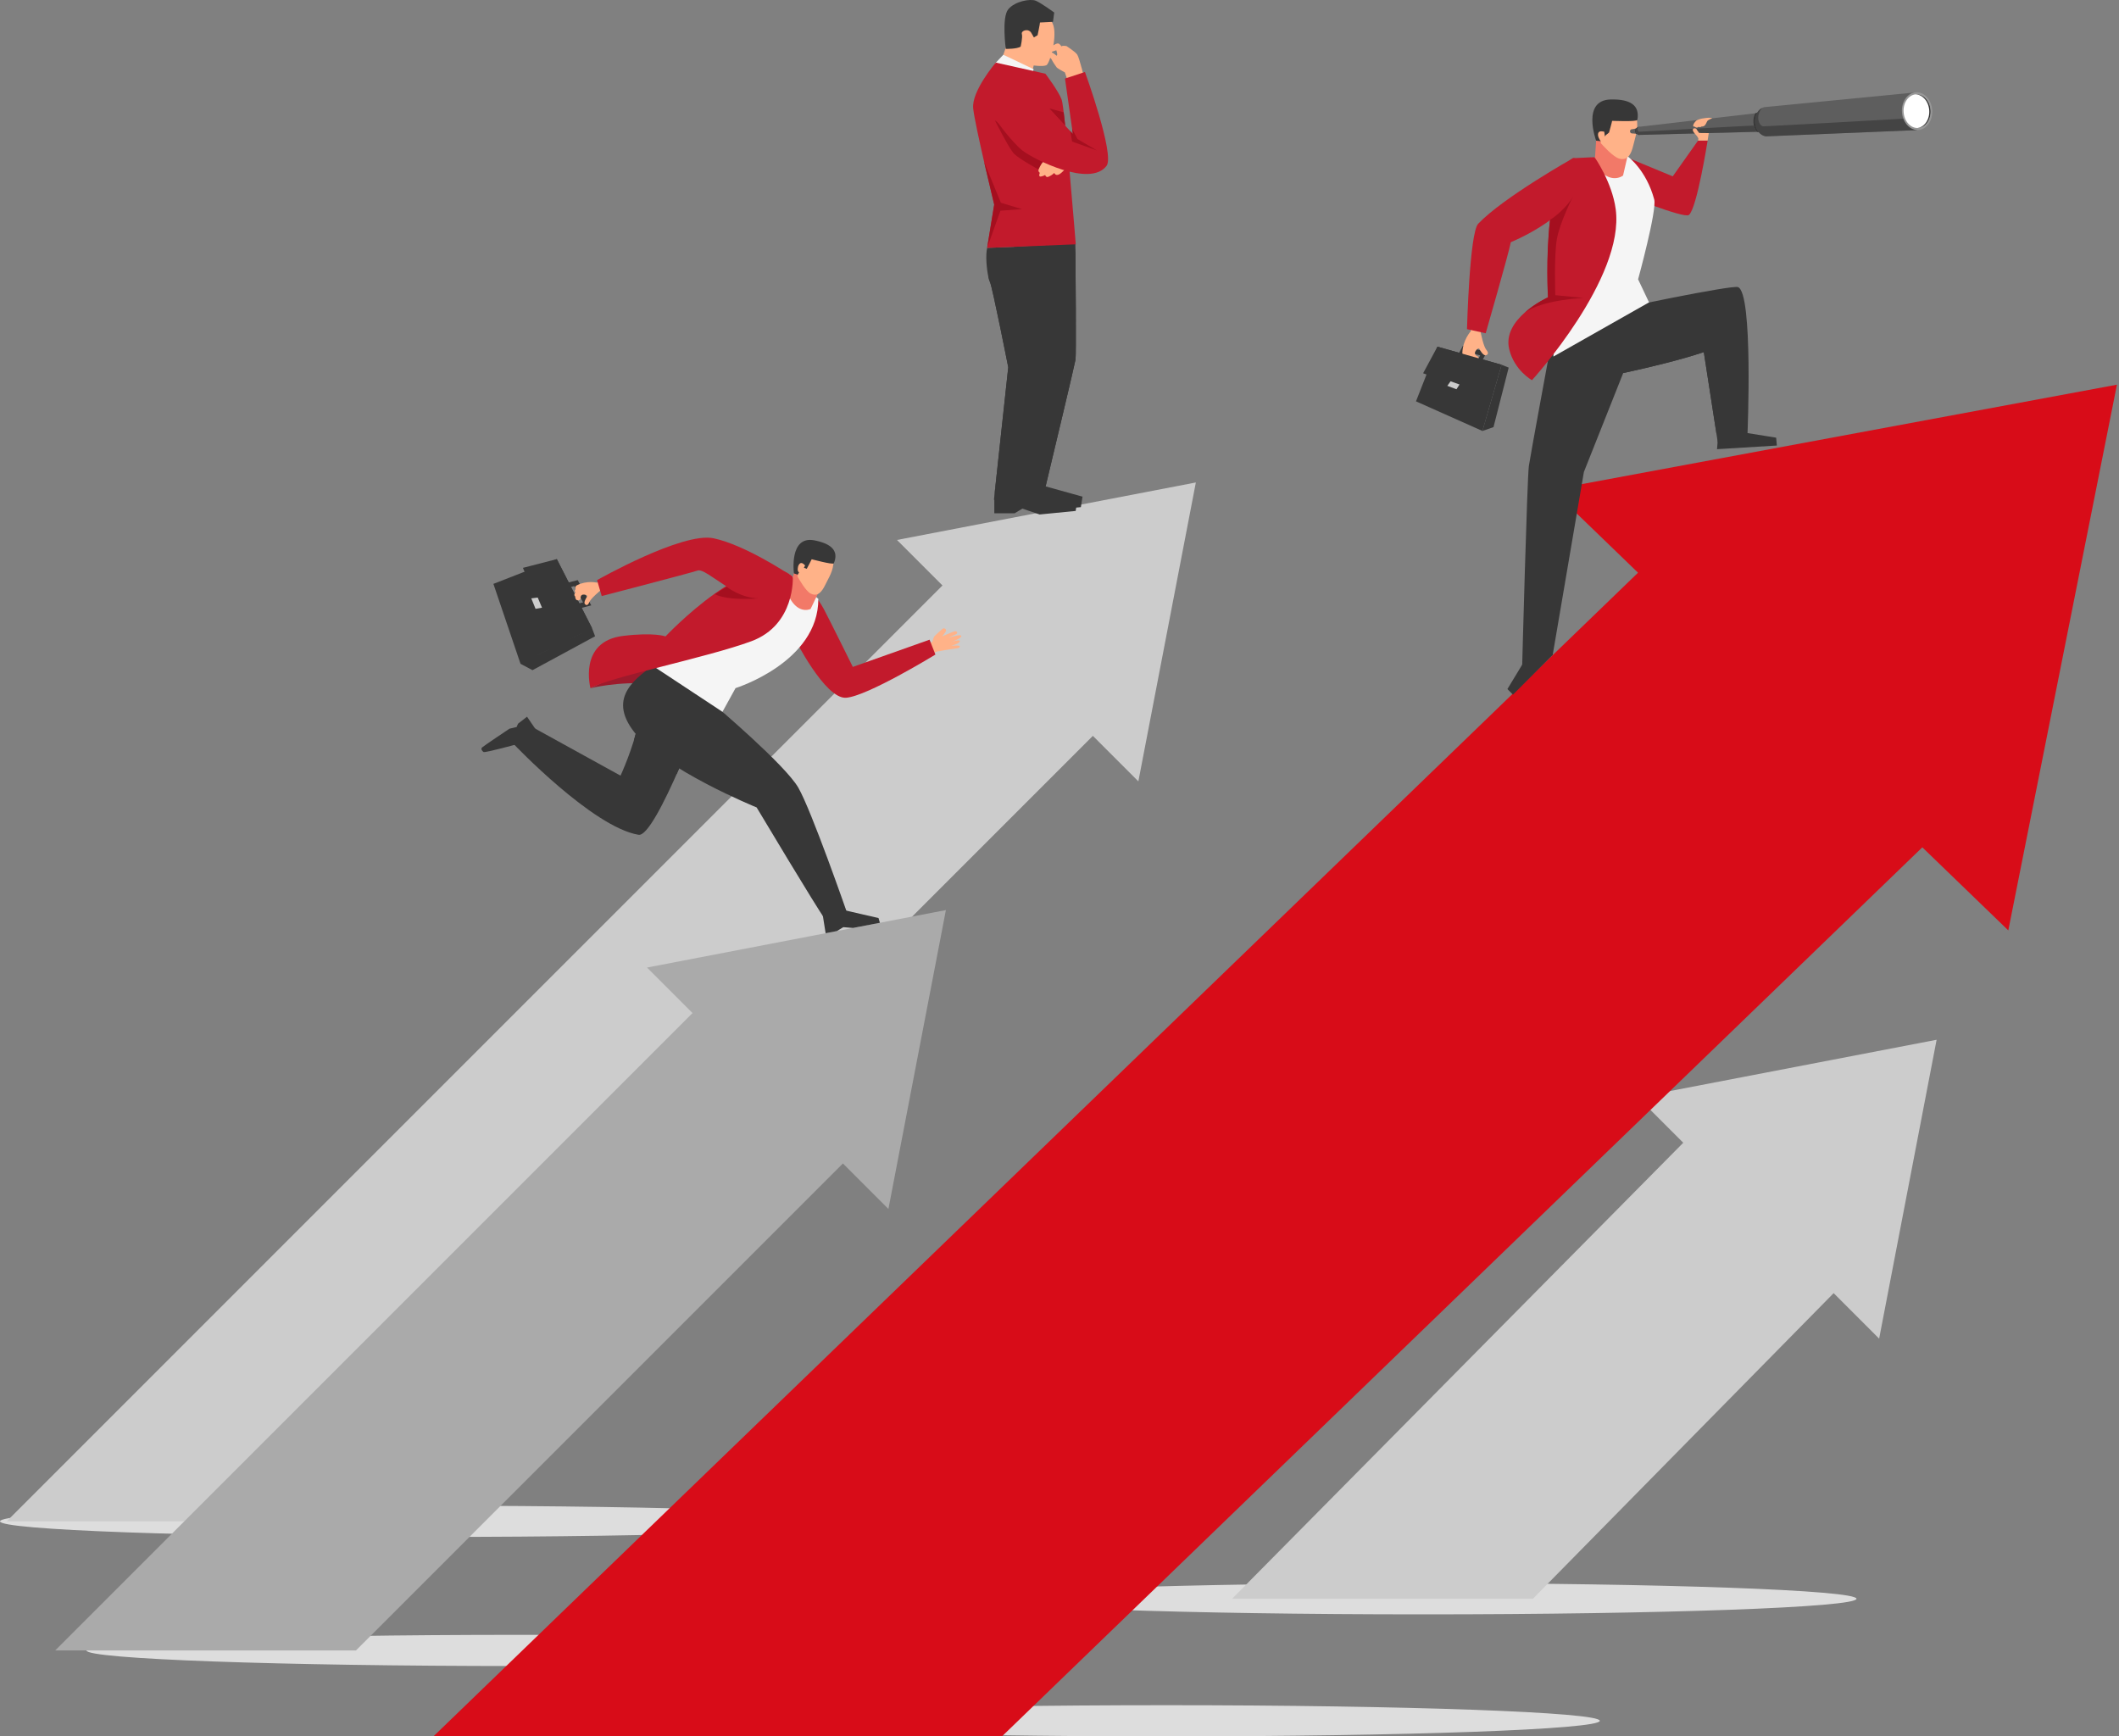 <svg xmlns="http://www.w3.org/2000/svg" width="753" height="617" fill="none" viewBox="0 0 753 617"><rect x="0" y="0" width="753" height="617" fill="#808080" stroke="none"/><g clip-path="url(#a)"><path fill="#DDD" d="M414.496 617c85.058 0 154.011-2.482 154.011-5.543s-68.953-5.543-154.011-5.543-154.012 2.482-154.012 5.543S329.438 617 414.496 617m91.218-43.364c85.058 0 154.012-2.481 154.012-5.542s-68.954-5.543-154.012-5.543-154.011 2.482-154.011 5.543 68.953 5.542 154.011 5.542"/><path fill="#CCC" d="m581.985 389.886 16.168 16.168L437.84 568.092h106.889l106.868-108.595 16.168 16.168 20.424-106.204z"/><path fill="#DDD" d="M154.011 546.121c85.058 0 154.011-2.482 154.011-5.543s-68.953-5.542-154.011-5.542S0 537.517 0 540.578s68.953 5.543 154.011 5.543"/><path fill="#CCC" d="m318.748 191.865 16.166 16.166L2.375 540.581h106.89L388.36 261.475l16.166 16.168 20.426-106.205z"/><path fill="#DDD" d="M184.714 591.994c85.058 0 154.012-2.482 154.012-5.543s-68.954-5.543-154.012-5.543-154.01 2.482-154.01 5.543 68.952 5.543 154.01 5.543"/><path fill="#AAA" d="m229.927 343.804 16.168 16.166L19.617 586.449h106.89l173.031-173.033 16.166 16.166 20.427-106.203z"/><path fill="#D80C18" d="m551.533 173.989 200.735-37.298-38.604 193.904-30.555-29.511L356.05 616.999H154.012l428.074-413.497z"/><path fill="#C21A2C" d="M603.419 49.942h3.397s-3.811 24.277-6.673 26.45c-1.759 1.335-23.63-7.516-23.63-7.516l-.525-13.837 18.433 7.624 8.998-12.719z"/><path fill="#373737" d="M550.555 125.571s-6.638 35.825-7.259 39.956c-.619 4.131-2.409 72.11-2.409 72.11l10.88-4.939 11.078-64.992 23.556-59.273z"/><path fill="#373737" d="m620.987 154.068-10.574 3.058-.395-2.551-4.562-29.463c-8.035 2.697-18.374 5.221-27.728 7.25-13.221 2.869-24.474 4.752-24.474 4.752l20.022-27.049s42.116-8.884 44.337-8.042c5.456 2.066 3.374 52.045 3.374 52.045"/><path fill="#F5F5F5" d="m560.18 60.429 3.677-4.383 14.713-.343s6.476 4.725 9.281 15.218c.942 3.96-5.743 28.326-5.743 28.326l3.888 8.198-33.98 19.248.707-24.503.669-29.244 6.79-12.517z"/><path fill="#373737" d="m551.771 232.697-14.13 14.142-1.969-1.998 5.749-9.49 7.825-6.919zm58.385-73.089 21.264-1.295-.252-2.796-10.956-1.753-9.683 1.14z"/><path fill="#F27968" d="M572.727 52.687c-1.042-.194-3.952-5.474-5.348-5.445l-.758 11.335c5.582 7.567 10.147 3.782 10.147 3.782l1.868-8.087 1.258-3.102a4.2 4.2 0 0 1-.917.826c-1.866 1.29-4.711.977-6.25.693z"/><path fill="#FFB288" d="M580.403 51.64c.824-3.545 1.905-5.749 1.158-10.089-.485-2.84-11.848-3.204-14.475-.356 0 0 1.796 4.519 1.718 6.675-.024.694.065 3.022.065 3.022.955 1.018 4.451 4.978 6.657 5.499.432.1.842.146 1.23.125 1.581-.085 2.816-1.32 3.645-4.875z"/><path fill="#373737" d="M572.327 35.348c-10.435.275-5.132 14.645-5.132 14.645l1.589.165c.046-.495 1.372-1.38 1.888-2.171l.458-.353.649-.538s1.11-3.93 1.097-4.155c.009-.02 8.499.388 8.968-.316.957-5.265-2.568-7.456-9.517-7.275z"/><path fill="#FFB288" d="M570.091 46.818s-1.78-.576-2.138.455.403 2.253.77 2.732c.37.478 1.859.71 1.859.71z"/><path fill="#C21A2C" d="M544.393 135.094s-6.278-3.472-8.088-11.01c-1.281-5.326 1.895-9.806 5.518-13.017l.006-.004c3.874-3.431 8.262-5.406 8.262-5.406s-.794-14.858.806-28.412c1.125-9.524 3.429-18.403 8.022-21.028l7.711-.383s6.212 8.782 7.52 18.485c3.307 24.515-29.755 60.777-29.755 60.777z"/><path fill="#5E5E5E" d="M580.352 46.64c-.024-.382-.293-.677-.6-.657s-.538.346-.512.73c.024.382.294.678.601.657.308-.02.537-.345.511-.73"/><path fill="#5E5E5E" d="m579.719 45.988.088 1.386 1.597.162.946.096-.137-2.133-.97.188z"/><path fill="#373737" d="M581.051 46.596c.022.368.155.696.351.938l.946.096-.137-2.135-.97.19a1.7 1.7 0 0 0-.19.91"/><path fill="#5E5E5E" d="M583.603 46.433c-.052-.802-.615-1.419-1.258-1.376-.643.04-1.123.724-1.072 1.526.052.802.616 1.419 1.259 1.378.642-.04 1.123-.724 1.071-1.526z"/><path fill="#5E5E5E" d="m582.312 47.948 41.991-1.116.685.133-.447-6.949-.755.239-41.622 4.833z"/><path fill="#373737" d="M623.1 43.53c.081 1.283.526 2.43 1.195 3.302l.683.135-.445-6.95-.755.24c-.497.923-.756 2.062-.678 3.274"/><path fill="#5E5E5E" d="M623.654 43.493c-.17-2.645 1.262-4.933 3.282-5.424l53.17-5.175 1.096 13.34-53.616 2.216-.063-.007-.046-.006c-2.01-.297-3.658-2.353-3.825-4.945z"/><path fill="#979797" d="M686.633 39.151c-.238-3.704-2.84-6.553-5.812-6.363s-5.19 3.348-4.952 7.052c.238 3.705 2.84 6.554 5.812 6.363s5.19-3.347 4.952-7.054z"/><path fill="#fff" d="M686.051 39.187c-.212-3.303-2.533-5.843-5.182-5.673-2.651.17-4.628 2.985-4.416 6.289.213 3.303 2.533 5.843 5.183 5.673s4.628-2.985 4.415-6.289"/><path fill="#373737" d="M685.563 39.219c-.205-3.202-2.39-5.687-4.938-5.681q.12-.017.244-.024c2.651-.17 4.972 2.37 5.182 5.673.211 3.304-1.764 6.12-4.415 6.29a4 4 0 0 1-.244.007c2.527-.322 4.378-3.065 4.173-6.267z"/><path fill="#373737" d="M626.577 44.875c1.057.044 46.672-2.502 49.776-2.721.859 2.327 2.724 3.953 4.839 4.055v.028l-53.612 2.217-.063-.008-.046-.005c-2.01-.298-3.658-2.354-3.824-4.946-.15-2.32.934-4.368 2.566-5.164-2.589 2.947-1.074 6.487.362 6.546zm-44.273 3.071c-.545-.096-.986-.658-1.031-1.366-.044-.7.314-1.31.833-1.48-.412.642-.046 1.66.307 1.702.364.044 39.754-2.228 40.857-2.16a5.8 5.8 0 0 0 1.027 2.186l-41.993 1.116z" opacity=".66"/><path fill="#373737" d="m519.874 122.846-2.577 4.756 1.506.394 1.701-3.143 5.487 1.434-1.703 3.14 1.506.394 2.577-4.756z"/><path fill="#373737" d="m510.805 123.187-7.625 19.421 23.615 10.526 6.812-23.523z"/><path fill="#373737" d="m533.605 129.611 2.518 1.013-5.397 21.143-3.933 1.367zm-22.806-6.424-5.088 9.445 22.196 8.16 5.694-11.181z"/><path fill="#CCC" d="m515.477 135.483-1.161 1.615 3.247 1.221 1.086-1.692z"/><path fill="#FFB288" d="m522.755 116.76-.177 1.022s-2.762 3.052-2.919 7.543c0 0-.161 1.271 1.127 1.284 0 0 .308 1.136 1.158.686 0 0 .366 1.35 1.393.944 0 0 1.698.938 2.058-.566.143-.691-.166-.959-.166-.959s-1.864-.62-.765-2.133c1.098-1.512 1.412-.289 1.412-.289s1.121 2.066 2.012 1.946c.887-.122 1.26-.798.271-1.96-.99-1.161-1.962-5.916-2.071-6.69l-3.331-.828z"/><path fill="#C21A2C" d="M559.028 56.193s-24.703 13.858-33.731 23.296c-3.118 3.26-3.988 37.473-3.988 37.473l6.643 1.456s8.216-28.504 8.926-32.363c0 0 19.905-8.039 23.536-19.298s-1.388-10.566-1.388-10.566z"/><path fill="#A50F1F" d="M541.824 111.062c3.875-3.431 8.262-5.406 8.262-5.406s-.861-13.988.739-27.54c1.174-.654 6.105-4.406 8.157-8.325-.194.383-4.698 9.332-5.729 15.115-1.055 5.909-.563 19.976-.563 19.976l10.13.986s-14.555.553-20.994 5.196z"/><path fill="#373737" d="m526.444 127.597-7.66-2.159-.393 3.617 7.587 2.326z"/><path fill="#FFB288" d="m607.218 47.29-3.405-.039-.737-.997c-.009-.32-.545-.645-.617-.654-1.048-.152-1.253.655-.279 1.786.671.73.915 1.055.915 1.055l.432.748h3.398l.293-1.897zm1.233-5.266s-1.472.57-1.747.983c-.274.416-.549 1.51-1.283 1.82s-.6-.007-.6-.007-.205.358-.769.336c-.563-.022-.554-.074-.554-.074s-.31.382-.752.224c-.441-.16-.549-.337-.549-.337s-.299.192-.489-.2c-.19-.39.506-1.37 1.001-1.83s1.791-.74 1.791-.74 3.151-.67 3.951-.177zm-4.925 7.166-.088.75h3.371l.115-.75z"/><path fill="#373737" d="m610.018 154.574-4.561-29.462c-8.035 2.697-19.29 5.418-28.645 7.447l5.026-10.62 1.487 5.212 21.413-4.508 3.987-8.482-1.029 8.482 2.324 31.931zm-375.247 84.05s-6.204 9.327-7.909 18.138-6.354 18.852-6.354 18.852l-30.891-17.027-7.039 5.84s27.998 29.465 44.301 32.195c6.119 1.251 24.265-47.906 24.265-47.906l-16.371-10.092z"/><path fill="#373737" d="M226.512 258.43s8.715 9.984 15.117 13.977l-1.163 2.647s-12.119-6.73-15.146-12.171z"/><path fill="#FFB288" d="M341.084 229.722c.189-.604-3.113-.248-3.113-.248s2.901-.685 3.095-1.596-3.366.333-3.366.333c2.098-.627 4.336-1.829 3.842-2.356-.491-.528-4.57.798-4.57.798l2.666-1.254c1.038-.488.321-1.279-.455-1.075-.665.173-4.432 1.825-4.432 1.825s.859-.885 1.319-1.74c.462-.854-.569-1.371-1.022-1.037s-2.256 1.938-2.858 2.555c-.552.567-.757 1.929-.848 2.103l-1.362.578 1.63 3.442 1.545-.606c.539.033 2.178-.408 4.707-.765 2.692-.379 3.03-.347 3.222-.953z"/><path fill="#C21A2C" d="M287.561 209.905s2.76 1.892 5.214 6.56c2.455 4.669 10.28 20.51 10.28 20.51l27.269-9.672 2.081 5.284s-24.279 14.865-31.78 15.348c-7.501.482-18.488-21.539-18.488-21.539z"/><path fill="#9D1A2C" d="M209.828 244.554s9.474-2.49 21.892-1.637l9.594-13.5z"/><path fill="#373737" d="M232.421 235.934c-4.92 4.48-17.452 11.13-6.876 24.408 10.573 13.278 43.33 26.566 43.33 26.566s21.868 36.563 24.124 39.408l7.833-2.468s-12.467-35.841-17.143-43.955c-4.674-8.115-29.315-28.981-29.315-28.981l-21.951-14.978z"/><path fill="#F5F5F5" d="M290.797 212.803s-7.47-6.762-9.066-7.909c-1.596-1.146-6.943-5.375-20.676 2.533s-22.091 14.23-28.977 29.241l24.654 16.266 4.646-8.425s29.507-9.206 29.419-31.708z"/><path fill="#F27968" d="M286.414 207.174c-.868-.37-2.379-5.528-3.599-5.774l-2.854 9.716c3.39 7.666 8.096 5.257 8.096 5.257l3.192-6.674 1.696-2.457a3.8 3.8 0 0 1-.958.542c-1.874.761-4.289-.061-5.573-.608z"/><path fill="#FFB288" d="M293.296 207.75c1.404-2.925 2.771-4.636 2.962-8.554.127-2.567-9.691-5.083-12.527-3.115 0 0 .688 4.279.204 6.141-.156.6-.529 2.642-.529 2.642.634 1.072 2.908 5.193 4.728 6.073q.537.26 1.048.347c1.393.233 2.704-.604 4.116-3.538z"/><path fill="#373737" d="M289.428 192.009c-9.132-1.781-7.301 11.748-7.301 11.748l1.352.451c.214-.665 2.2-2.476 2.2-2.476l.998.392s1.727-3.205 1.759-3.403c.013-.015 7.32 1.984 7.863 1.463 1.853-4.395-.791-6.985-6.871-8.173zm-84.123 14.12-6.078 1.548.851 1.593 4.013-1.024 3.098 5.8-4.014 1.021.85 1.593 6.076-1.55z"/><path fill="#373737" d="m197.874 198.673-22.538 8.796 9.629 28.392 25.387-12.715zm12.482 24.474 1.119 2.939-22.248 12.048-4.258-2.272z"/><path fill="#373737" d="m197.876 198.673-12.048 3.104 10.526 25.321 14-3.952z"/><path fill="#CCC" d="m191.084 212.331-2.287.283 1.515 3.726 2.296-.406z"/><path fill="#FFB288" d="m212.884 206.733-.849.29s-3.472-.83-6.953.918c0 0-1.034.407-.508 1.391 0 0-.735.708-.039 1.166 0 0-.875.841-.138 1.452 0 0-.008 1.682 1.286 1.329.583-.179.659-.525.659-.525s-.303-1.676 1.305-1.469c1.605.205.807.954.807.954s-1.105 1.712-.643 2.339c.462.624 1.131.626 1.604-.61.471-1.236 3.682-3.954 4.225-4.36l-.757-2.877z"/><path fill="#C21A2C" d="M281.73 204.896s.998 17.127-14.73 22.954-50.91 12.829-57.167 16.704c0 0-4.486-16.652 11.601-18.598 11.131-1.347 15.063.183 15.063.183s31.245-33.191 45.235-21.241z"/><path fill="#C21A2C" d="M280.001 203.813s-15.376-10.224-26.455-12.549c-11.078-2.322-41.378 14.879-41.378 14.879l1.657 5.657s30.862-8.007 34.091-9.073c3.231-1.066 14.396 11.792 24.469 9.869s7.616-8.783 7.616-8.783"/><path fill="#A50F1F" d="M258.214 208.528s5.117 3.957 11.24 4.092c0 0-10.547 1-15.446-1.489l4.206-2.602z"/><path fill="#373737" d="m292.305 324.751 1.084 6.851 4.02-.773 2.26-1.376 3.442.279 9.565-1.838-.486-1.682-12.151-2.791zm-101.604-65.078-3.418-5.003-3.187 2.468-.517 1.19-2.543.602s-9.21 6.154-9.736 6.675c-.527.519 0 1.251.539 1.604.542.355 12.508-2.936 12.508-2.936l6.356-4.6z"/><path fill="#FFB288" d="M286.097 200.945s-1.018-1.321-1.802-.742c-.783.576-.842 1.858-.813 2.398.03.537 1.009 1.458 1.009 1.458l1.606-3.112zM356.539 19.45l1.192-3.434 7.346-2.452 3.266 5.685-1.583 6.326z"/><path fill="#FFB288" d="M367.165 23.244s3.392.484 4.646-.048 4.157-10.659 2.284-14.788c-1.873-4.13-5.327-4.334-9.912-1.812-4.584 2.523-3.026 7.53-1.539 9.36s4.521 7.286 4.521 7.286z"/><path fill="#373737" d="m374.183 7.764.436-3.32s-4.676-3.418-6.57-4.186c-1.892-.769-7.364.15-9.759 3.044-2.394 2.896-.881 14.075-.881 14.075s4.052.061 5.288-.824c0 0 .772-3.292.425-4.486-.348-1.195 2.377-2.167 3.405-.303l.87 1.528 1.314-.778s.829-3.876.855-4.519l4.615-.234z"/><path fill="#F5F5F5" d="m353.551 22.62 2.987-3.17 10.777 5.15-.296 1.044z"/><path fill="#FFB288" d="M385.554 28.857c-.011-.157-1.99-8.408-2.777-9.494s-3.801-2.997-3.801-2.997-1.507-.286-1.803.13c0 0-.465-.932-1.199-1.057-.733-.124-3.309 1.64-3.309 1.64s-.053 1.305 1.186 1.303l1.513-.523s.381 1.17.318 1.542c-.061.374-.268.388-.268.388s-2.039-2.054-4.077-1.642c-.691.257-.276 1.304-.276 1.304s2.26.813 2.646 1.672c.386.86 1.456 2.378 1.768 2.797.311.422 2.938 1.813 2.938 1.813l1.258 3.767 5.881-.648z"/><path fill="#373737" d="M355.184 175.309v5.718h7.249l2.711-1.652 6.139 2.082 12.811-1.256.586-3.726-17.051-4.743z"/><path fill="#373737" d="M382.199 127.76c-.255 1.641-7.724 32.914-10.632 45.069-.703 2.956-1.142 4.781-1.142 4.781h-10.374l5.092-47.101s-2.811-28.934-3.673-30.664-1.807-8.567-1.024-12.179l21.69-1.188.015 1.528c.067 7.257.322 37.954.046 39.756z"/><path fill="#373737" d="M380.109 86.907s-4.447 38.812-4.763 40.853-7.558 47.508-7.558 47.508l-14.585 2.343.113-1.061 4.973-46.041s-5.616-28.513-6.483-30.238c-.216-.438-.443-1.198-.641-2.155-.589-2.825-.966-7.327-.377-10.03z"/><path fill="#C21A2C" d="m353.861 22.24 17.623 3.945s4.676 6.169 5.796 9.234 5.001 51.397 5.001 51.397l-31.493 1.273 2.515-15.403s-6.847-28.046-7.477-34.176 8.035-16.27 8.035-16.27"/><path fill="#373737" d="M353.336 176.661v5.717h7.25l2.71-1.65 6.139 2.082 12.809-1.258.588-3.725-17.051-4.742z"/><path fill="#A50F1F" d="m378.526 44.66-5.694-6.15 5.164 1.41zm-5.697 12.37-3.754 3.213s-6.749-3.654-8.709-5.602c-1.763-1.751-6.823-11.874-6.823-11.874l19.285 14.265z"/><path fill="#FFB288" d="M373.805 54.954s-2.917 2.31-3.36 2.82c-.442.511-1.502 2.416-1.434 2.828s.284.776.51.756c0 0-.471 1.071-.039 1.315.432.246 1.726-.353 1.923-.5 0 0 .207.755.787.725s2.162-1.021 2.426-1.474c0 0 .373 1.08 1.573.619s3.477-3.31 3.477-3.31l-5.865-3.783z"/><path fill="#C21A2C" d="M353.297 41.809s6.139 8.698 10.147 11.763c4.007 3.065 23.92 13.152 29.784 5.354 2.987-3.974-7.68-33.352-7.68-33.352l-7.093 2.34 2.79 19.685-14.991-16.19-12.957 10.398z"/><path fill="#A50F1F" d="m349.707 57.516 5.957 14.526 7.519 2.278-7.677.55-4.724 13.218 2.515-15.403z"/><path fill="#373737" d="m363.797 131.614-4.205.646-6.257 44.404-.024-.112 4.973-46.041s-5.616-28.513-6.483-30.239c-.216-.438-.443-1.197-.641-2.154 0 0 1.085 1.47 2.579 1.98 1.491.514 2.16.514 2.16.514l-2.712.902 6.328 28.607 4.281 1.495zm18.402-3.853c-.255 1.641-7.724 32.914-10.632 45.069l-1.637-.458 6.483-41.664 3.691-3.065-2.867-.295 4.912-39.344c.067 7.257.322 37.954.047 39.756z"/><path fill="#A50F1F" d="m380.991 45.794 1.907 3.612 6.876 4.048-8.783-3.145-.667-3.708.922.998z"/></g><defs><clipPath id="a"><path fill="#fff" d="M0 0h752.268v617H0z"/></clipPath></defs></svg>